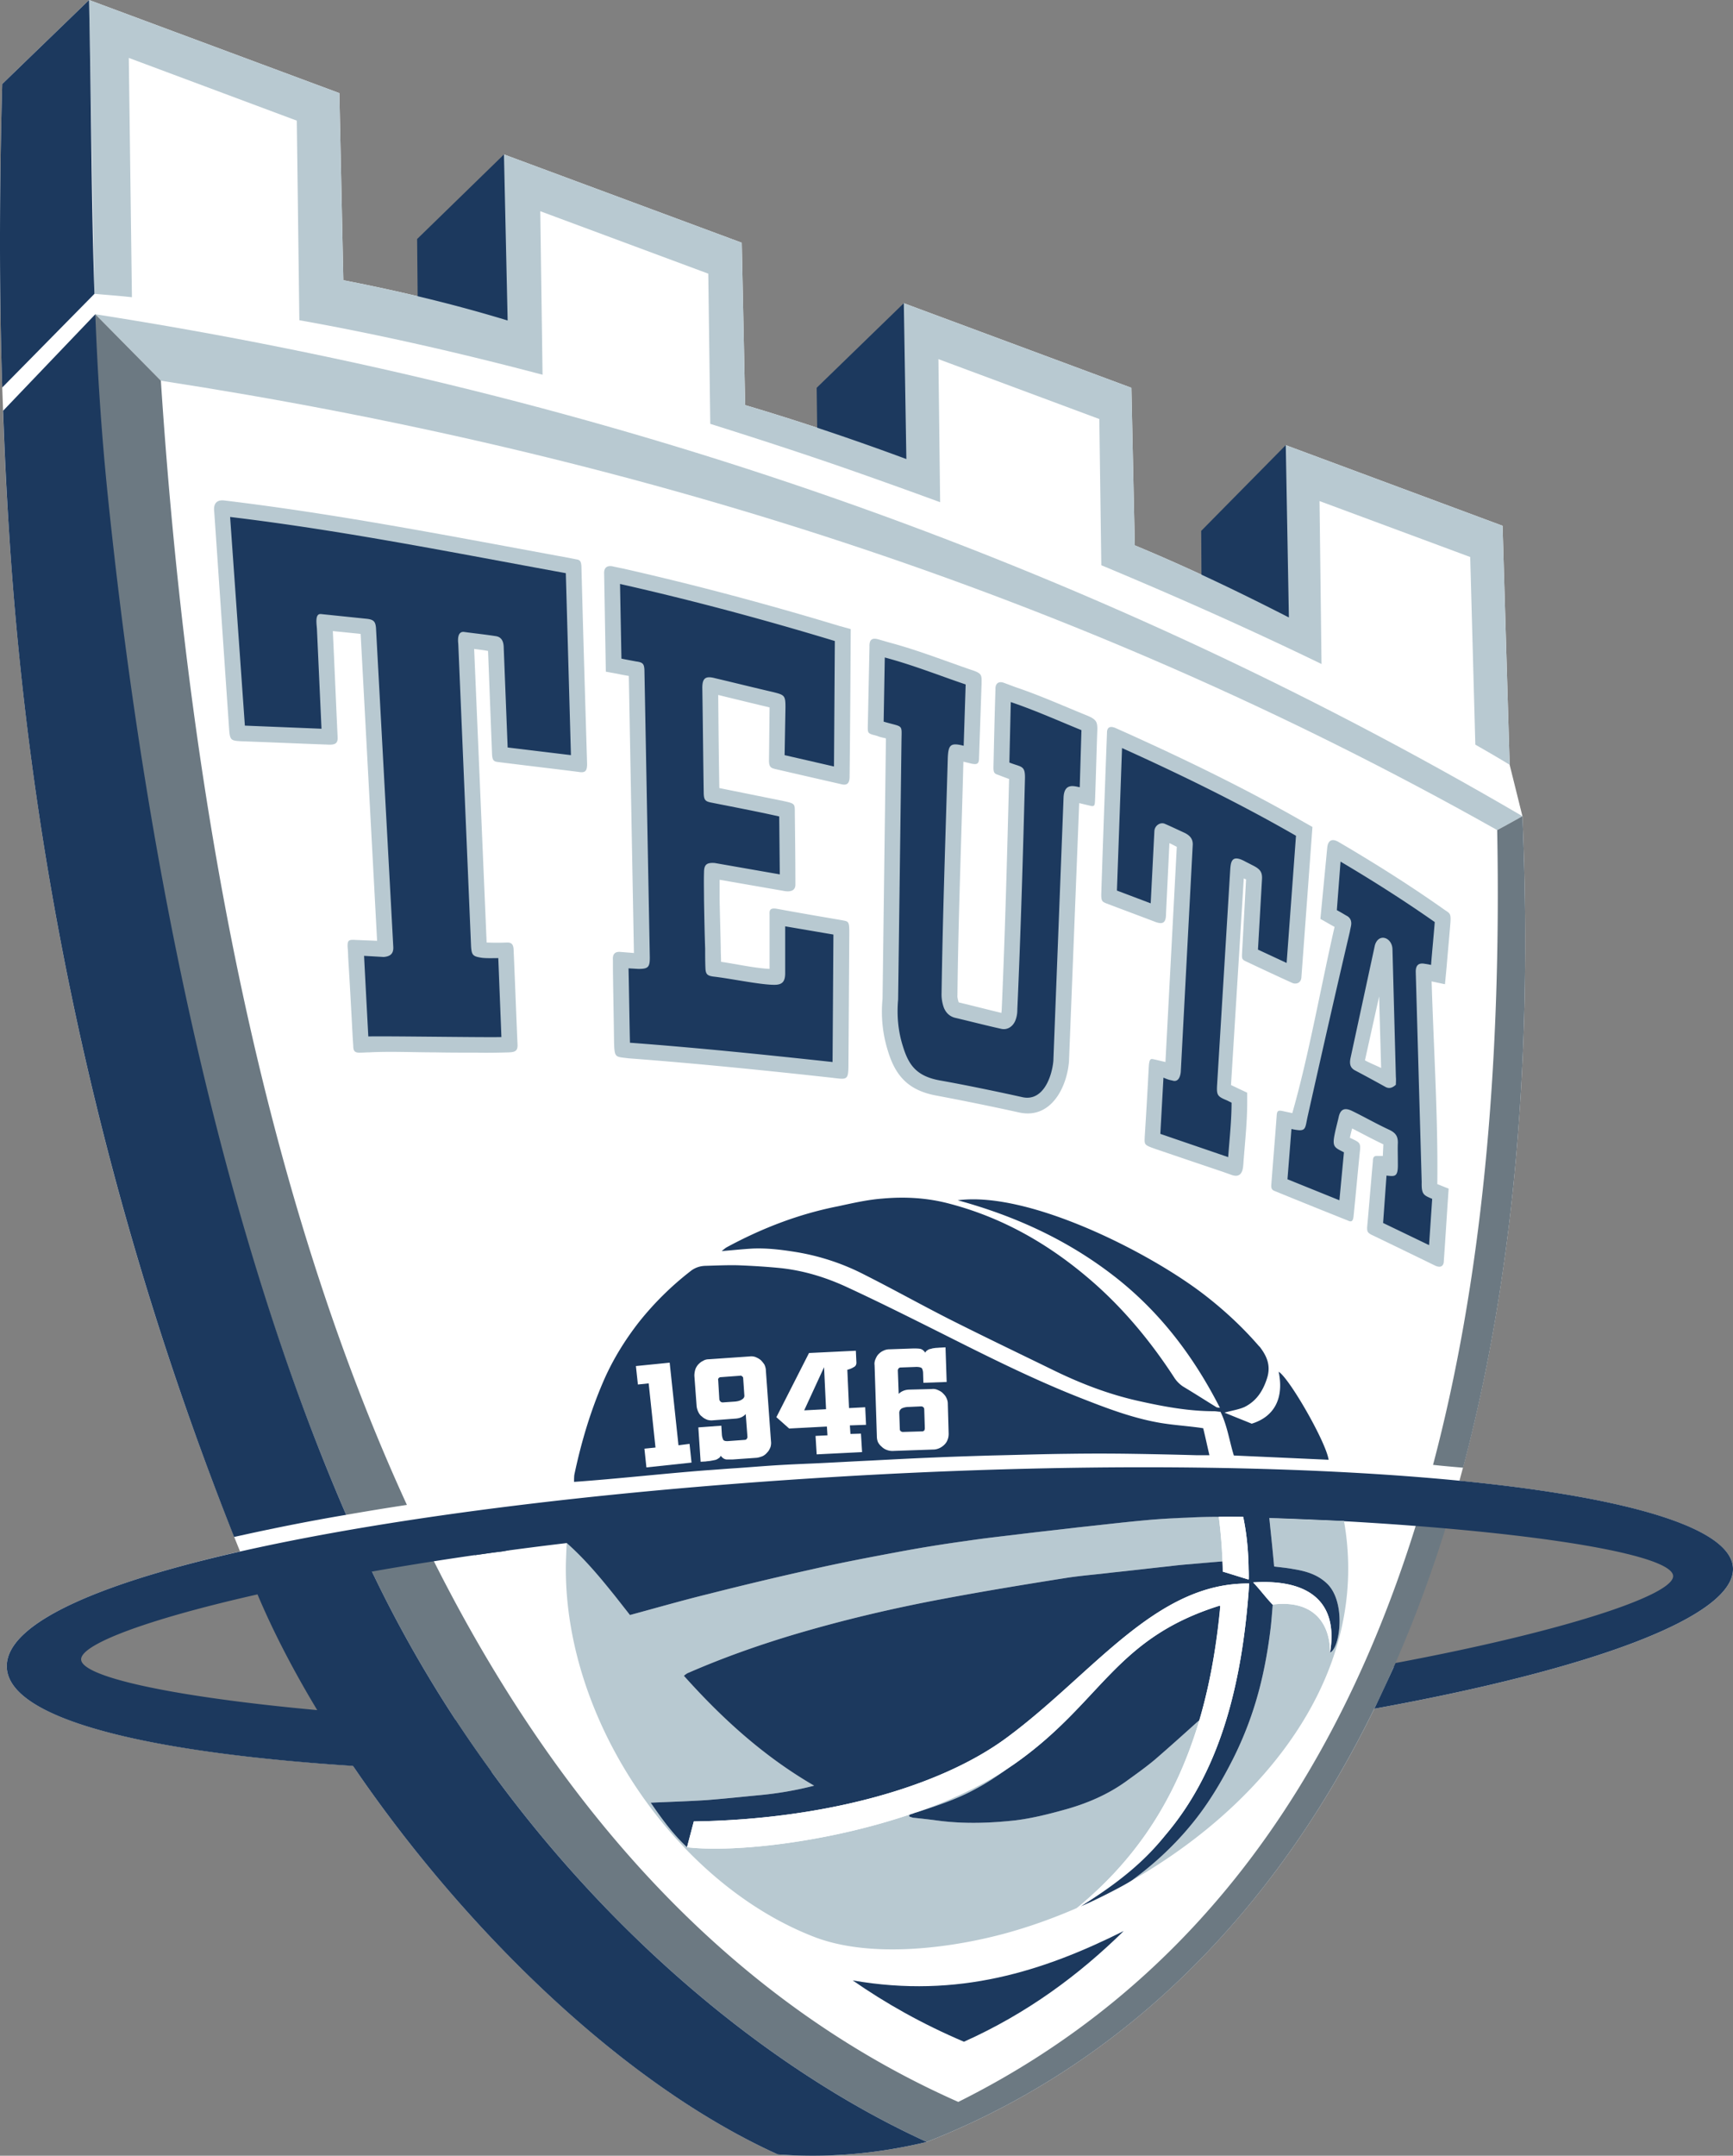 <svg xmlns="http://www.w3.org/2000/svg" xml:space="preserve" width="275" height="341.945"><rect width="100%" height="100%" fill="#808080" stroke="none"/><path fill="#FFF" fill-rule="evenodd" d="M147.067 339.759c-7.836 1.893-15.717 2.566-23.643 1.983-25.397-11.53-50.57-36.836-67.412-61.648-33.277-2.163-54.938-7.521-54.938-15.806 0-6.711 14.095-12.969 37.016-18.194C19.854 200.975 5.398 146.801 1.436 84.343A624 624 0 0 1 .49 65.565v-.405l-.135-3.692c-.496-15.581-.451-31.657 0-48.138C4.948 8.871 9.542 4.458 14.134 0l39.718 14.77.63 29.676C63.264 46.157 72 48.228 80.555 50.84l-.585-26.343 37.735 14.005.541 25.757c8.511 2.521 17.066 5.404 25.579 8.556l-.405-24.722 36.114 13.419.54 24.993c8.692 3.602 16.706 7.475 24.452 11.438l-.495-27.333 34.403 12.789 1.126 37.916 2.026 8.151c1.801 41.383-1.981 76.372-9.997 105.419 26.704 2.609 43.41 7.518 43.41 14.003 0 7.61-22.381 15.896-56.919 22.156-17.156 34.988-42.238 57.412-71.013 68.715M12.018 263.025c.495-3.422 14.77-8.24 29.496-10.807 3.197 7.024 6.709 13.916 10.717 20.624-18.823-2.069-40.888-4.772-40.213-9.817m254.202-13.462c-.767-3.828-21.84-6.531-36.926-8.197-2.657 7.881-5.585 15.672-9.007 23.236 19.363-3.422 47.058-9.321 45.933-15.039" clip-rule="evenodd"/><path fill="#1C395E" fill-rule="evenodd" d="m204.751 71.915-.72-1.306-13.419 13.599.045 7.385 14.229 7.07zM80.69 25.757l-.72-1.26-13.78 13.419.09 9.546 14.681 4.053zm63.45 23.597-.72-1.26-13.826 13.419.09 7.115 14.68 5.179z" clip-rule="evenodd"/><path fill="#B8C9D1" fill-rule="evenodd" d="m14.134 0 39.718 14.77.63 29.676C63.264 46.157 72 48.228 80.555 50.84l-.585-26.343 37.735 14.005.541 25.757c8.511 2.521 17.066 5.404 25.579 8.556l-.405-24.722 36.114 13.419.54 24.993c8.692 3.602 16.706 7.475 24.452 11.438l-.495-27.333 34.403 12.789 1.126 37.916c-1.756-1.081-3.557-2.117-5.449-3.197l-.811-29.765-23.911-8.872.315 25.848c-10.762-5.224-22.515-10.493-34.944-15.671l-.315-23.191-25.532-9.502.271 22.696a1024 1024 0 0 0-15.356-5.494c-6.89-2.387-13.96-4.684-21.119-6.935l-.316-23.822-26.659-9.906.361 25.937c-12.789-3.377-25.713-6.349-38.592-8.646l-.405-31.657-26.659-9.951.495 37.961c-1.981-.225-3.962-.36-5.944-.541z" clip-rule="evenodd"/><path fill="#B8C9D1" fill-rule="evenodd" d="M237.58 131.67c1.35-.721 2.655-1.44 4.007-2.206C172.015 88.756 96.406 62.548 15.125 49.849l10.402 10.538C98.928 71.689 170.032 93.62 237.58 131.67" clip-rule="evenodd"/><path fill="#6C7982" fill-rule="evenodd" d="m15.125 49.849 10.402 10.538c4.819 73.491 18.238 133.023 39.042 178.323a438 438 0 0 0-9.636 1.576C36.02 196.695 23.096 140.317 16.746 79.075c-1.08-10.448-2.567-20.129-1.621-29.226m52.596 195.525c21.255 43.273 49.714 72.725 84.344 88.037 35.89-17.878 59.936-49.398 73.22-93.438q2.431.202 4.729.403c-15.985 52.91-46.473 85.064-82.946 99.383-33.099-15.085-68.179-48.229-88.487-91.412-.225-.45-.45-.899-.631-1.35a693 693 0 0 1 9.771-1.623m159.68-13.013c7.611-28.685 10.898-62.369 10.179-100.691 1.35-.721 2.655-1.44 4.007-2.206 1.756 40.438-1.801 74.706-9.412 103.347-1.576-.136-3.153-.27-4.774-.45" clip-rule="evenodd"/><path fill="#1C395E" fill-rule="evenodd" d="M138.331 233.938C213.982 229.886 275 236.457 275 248.887c0 7.61-22.381 15.896-56.919 22.156a380 380 0 0 0 3.377-7.251c26.884-5.042 44.04-10.764 44.04-13.779 0-5.538-57.999-11.979-127.213-9.097-69.212 2.839-125.412 16.751-125.412 22.29 0 3.559 23.821 7.791 59.396 9.593a207 207 0 0 0 5.719 8.241c-45.436-.993-76.913-6.755-76.913-16.752.001-14.005 61.603-26.255 137.256-30.35" clip-rule="evenodd"/><path fill="#B8C9D1" fill-rule="evenodd" d="M213.262 241.232c.45 2.476.676 5.042.676 7.61 0 21.027-15.671 38.815-34.403 49.488a.6.6 0 0 1 .18-.136c3.558-2.609 6.8-5.629 9.592-9.095 2.521-3.108 4.549-6.531 6.351-10.087a56.5 56.5 0 0 0 4.142-10.943c.856-3.242 1.441-6.574 1.847-9.953.135-1.213.225-2.476.314-3.556v-.047c6.215-.763 9.098 2.703 9.098 7.611 1.576-.587 2.655-8.194-.632-11.077-1.486-1.353-3.287-1.846-5.224-2.162-.944-.18-1.936-.271-3.018-.403-.225-2.569-.494-5.045-.765-7.701 3.961.135 7.88.315 11.842.451m-41.789 61.152c.315-.18.587-.406.901-.587-.314.226-.631.407-.901.587m-.584.269c-3.737 1.623-7.521 2.973-11.304 4.009-9.096 2.477-21.569 3.963-30.351.587-21.524-8.287-39.447-33.64-39.447-58.406 0-1.216.09-2.882.135-4.099 3.152.811 5.945 6.349 7.926 8.737.721.9 1.441 1.847 2.116 2.699 4.324-1.169 8.376-2.339 12.429-3.332a546 546 0 0 1 16.437-3.916c4.548-1.036 9.051-1.893 13.645-2.749a223 223 0 0 1 10.852-1.756c2.973-.45 5.945-.763 8.872-1.123 2.971-.363 5.943-.677 8.916-1.036 3.422-.36 6.8-.767 10.222-1.083 3.917-.36 8.062-.583 12.068-.583.314 2.476.496 4.818.586 7.067-1.621.137-3.377.316-4.953.407h-.045l-.045.043h-.272c-1.035.09-2.071.18-3.106.316-2.972.316-5.989.677-9.007.99-2.521.316-5.089.496-7.609.902-6.26.99-12.564 2.026-18.822 3.196-8.286 1.532-16.528 3.469-24.633 5.898-5.494 1.666-10.943 3.602-16.212 5.901-.27.09-.495.27-.765.493 6.124 6.845 12.744 12.836 20.669 17.428a55 55 0 0 1-8.466 1.486c-2.882.27-5.764.586-8.691.81-2.837.18-5.719.271-8.782.406l.09.134.045.09.181.271c1.621 2.299 3.333 4.548 5.448 6.574 7.206.856 22.11-.673 35.665-5.312l-.045.043h-.09v.047h-.137v.043h-.135v.047c0 .09 0 .18.045.27.181.044.36.134.585.181 1.396.133 2.838.313 4.234.496 4.007.493 8.061.359 12.067-.09 2.478-.316 4.909-.903 7.34-1.576 3.738-.993 7.296-2.479 10.448-4.818 1.441-1.037 2.881-2.073 4.232-3.199 2.297-1.979 4.548-4.009 6.8-6.035h.045v-.043l.27-.227c-4.096 13.828-11.076 22.925-19.451 29.812m-41.97-14.455a85 85 0 0 1-9.187 1.576c2.972-.54 6.124-1.08 9.187-1.576m16.347-.674h.045zm.045 0v-.046h.091l.09-.044h.09c3.197-1.036 6.35-2.072 9.275-3.692l.09-.046h.045l.045-.044.09-.046.047-.047.09-.044.09-.046h.091v-.044l.045-.046h.09v-.044l.09-.046h.045l.045-.044.09-.047.045-.043h.09v-.047l.091-.043h.045v-.047l.09-.043h.045l.045-.047.09-.044.045-.046.09-.044.09-.046.09-.044.046-.046.091-.044.045-.047h.045l.091-.09h.045l.09-.09.09-.043.045-.047.09-.043.045-.047h.045l.045-.044h.045l.045-.046.091-.044.045-.046.09-.044.09-.047.045-.046v-.044l.09-.046h.045l.045-.044.045-.046.091-.044.045-.047h.045l.045-.043.045-.047.046-.043.091-.047.045-.043.09-.047.09-.044.045-.046.09-.044.045-.046.045-.044.045-.047.226-.133.045-.047h.045l.045-.09h.045l.045-.043.09-.047.045-.043.045-.047h.045c-4.241 2.752-9.24 5.051-14.463 6.896" clip-rule="evenodd"/><path fill="#1C395E" fill-rule="evenodd" d="M178.317 306.303c-7.114 6.978-15.31 13.06-25.352 17.562-6.665-2.836-12.474-6.125-17.653-9.728 16.753 2.926 30.308-1.487 43.005-7.834" clip-rule="evenodd"/><path fill="#B8C9D1" fill-rule="evenodd" d="m59.841 149.233-2.612-48.679-4.414-.45c.271 5.719.496 11.212.766 16.932 0 .811-.315 1.125-1.44 1.081-4.909-.18-8.961-.36-13.87-.54-1.531-.09-1.756-.136-1.891-1.621-.811-11.708-1.576-23.101-2.387-34.81-.18-1.486.631-1.891 1.621-1.756 18.418 2.207 36.43 5.764 54.623 9.096.45.09.72.135 1.125.225.541.09.855.135.9 1.171.271 10.447.585 20.849.9 31.296 0 1.215-.36 1.441-1.396 1.26-4.278-.54-8.556-1.035-12.834-1.576-.585-.09-.811-.27-.856-1.26l-.63-16.347c-.72-.135-1.486-.225-2.207-.315l1.981 46.563a40 40 0 0 0 3.288 0c.63 0 .945.27.99 1.081.226 5.088.406 10.132.631 15.22 0 .901-.405 1.081-1.351 1.125-1.261.045-3.738.09-4.999.045-2.297 0-4.548 0-6.8-.045-3.377 0-7.07-.18-10.402 0-.495 0-.946.045-1.396.045-.901.045-1.126-.27-1.126-1.081l-.09-1.352c-.225-4.233-.45-8.511-.721-12.789 0-.54-.045-1.081-.09-1.621 0-.9.09-1.125 1.261-1.036zm145.225 27.335c2.612-9.098 4.549-20.13 6.71-29.542-.766-.406-1.486-.856-2.251-1.261l1.079-11.213c.092-1.216.722-1.666 1.893-.945l1.531.9c5.134 3.062 10.177 6.259 15.084 9.727.946.675 1.172.541 1.036 2.251-.18 2.252-.404 4.548-.585 6.8l-.27 2.836-2.117-.45c.316 10.447 1.036 21.75.901 32.153.584.227 1.216.496 1.801.72-.27 3.872-.495 7.657-.767 11.483 0 .72-.45 1.216-1.484.676a2217 2217 0 0 0-10.042-4.865c-.541-.313-.677-.449-.632-1.26.315-3.469.587-6.891.901-10.356 0-.856.315-.899.9-.856h.676l.09-1.846c-1.621-.767-3.377-1.71-4.953-2.522-.135.496-.27.992-.359 1.485.314.137.584.271.854.407.677.359.812.586.767 1.396-.361 3.513-.677 7.068-1.037 10.627-.09.9-.404.946-.946.677a1306 1306 0 0 1-11.618-4.686c-.314-.133-.539-.313-.494-.943.27-3.648.586-7.297.856-10.989.045-.764.225-.854.81-.764zm-20.128-8.107 1.801-34.134c-.359-.18-.765-.405-1.17-.585-.181 3.737-.361 7.43-.541 11.167 0 1.307-.359 1.801-1.621 1.352-2.611-.992-5.269-1.982-7.879-2.973-.632-.27-.812-.36-.767-1.666.27-8.466.586-16.932.901-25.397 0-.991.63-1.036 1.305-.766l2.117.946c9.456 4.278 18.823 8.826 27.828 14.005l1.352.766-1.756 23.911c-.09.9-.9 1.081-1.486.811a466 466 0 0 1-7.069-3.288c-.901-.405-.901-.45-.856-1.486l.631-11.618c-.045-.045-.314-.136-.359-.181l-2.028 32.784c.271.134.856.403 1.127.54l1.441.677v1.576c0 2.972-.315 5.898-.54 8.824-.045.406-.045.766-.09 1.126-.091 1.263-.587 1.937-1.803 1.532l-1.395-.496a3045 3045 0 0 1-10.764-3.648c-1.801-.63-1.711-.674-1.666-1.937.225-3.512.451-7.385.631-10.897.09-1.756.36-1.441 1.125-1.306zm-32.063-47.643c-.314 12.339-.81 24.678-.944 37.016-.045.361.09.766.18 1.126l.045.045c2.251.54 4.502 1.125 6.755 1.666 0-.18.045-.406.045-.541.54-12.203.854-24.362 1.17-36.565-.495-.181-.99-.361-1.439-.541-.812-.315-1.082-.225-1.036-1.531.09-4.053.18-8.105.314-12.158-.045-.766.36-1.351 1.307-1.036l1.936.721c3.872 1.306 7.566 2.972 11.349 4.503 1.531.63 1.531 1.125 1.576 2.026-.135 3.738-.226 7.565-.36 11.167-.045.947 0 1.307-.812 1.082l-1.711-.406-1.621 41.023c-.359 4.144-2.883 9.096-7.836 8.063a447 447 0 0 0-13.013-2.659c-4.414-.764-6.62-2.926-7.881-7.114-.854-2.702-1.126-5.494-.854-8.286l.539-41.293c-.359-.09-.766-.18-1.081-.27-.314-.136-.675-.226-1.034-.316-.677-.225-.767-.315-.767-1.125l.271-12.833c-.045-1.126.406-1.441 1.396-1.171l1.711.496c4.414 1.17 8.646 2.836 12.97 4.323 1.846.586 1.711.855 1.711 2.207-.135 3.917-.27 7.835-.405 11.798 0 .901-.271 1.081-1.171.901zm-52.281 30.351-.811-43.951c-.54-.09-1.081-.18-1.666-.315l-1.981-.361-.27-15.58c-.046-1.125.72-1.306 1.53-1.081l1.531.315c11.528 2.612 22.966 5.674 34.269 9.096l1.801.495c-.045 7.791-.09 15.581-.18 23.371 0 .946-.271 1.531-1.396 1.216-3.557-.811-6.889-1.576-10.402-2.387-.675-.18-1.035-.271-.99-1.576l.09-8.196s-7.475-1.801-8.151-1.981c.045 4.953.09 9.862.18 14.77 3.332.676 6.709 1.351 10.042 2.027 2.027.45 1.936.405 1.936 2.071.045 3.738.091 7.385.091 11.122.045 1.037-.721 1.261-1.667 1.126l-10.357-1.801v3.197c.045 2.567.135 5.134.181 7.656 0 .72.045 1.44.045 2.161 2.477.361 5.224.991 7.7 1.125v-8.646c-.045-.721.135-1.036 1.081-.901 3.422.631 6.845 1.216 10.267 1.801 1.126.226 1.306.09 1.306 1.892l-.135 20.624c0 3.019-.09 2.792-2.792 2.477-10.671-1.171-21.344-2.252-32.107-3.063-2.116-.27-2.207-.045-2.297-2.432-.045-3.962-.135-7.88-.18-11.798v-1.351c-.09-1.081.451-1.306 1.036-1.306zm118.568 18.238-.316-11.348-2.251 10.132c.719.405 1.845.856 2.567 1.216" clip-rule="evenodd"/><path fill="#1C395E" fill-rule="evenodd" d="M50.925 97.402c-.991-.091-.676 1.576-.631 2.386l.721 15.806-12.158-.494-2.342-33.098C54.527 84.163 72 87.675 89.787 90.918l.811 28.864-10.042-1.215-.63-15.986c-.045-.946-.406-1.531-1.216-1.667-1.711-.271-3.467-.451-5.088-.675-.991-.09-.991 1.125-.901 1.891l2.026 47.913c.091 1.486.271 1.666 1.756 1.891.811.09 1.757.045 2.568.045l.495 12.519c-1.711.09-19.138-.18-21.12-.09-.225-4.188-.451-8.421-.675-12.789l3.107.18c1.081-.09 1.576-.54 1.531-1.576l-2.748-50.66c-.09-.945-.36-1.26-1.351-1.396zm162.337 85.381-.72 7.607-8.24-3.332.63-7.971c2.388.496 2.116.09 2.567-1.979 2.206-9.818 4.412-19.59 6.71-29.362.045-.315.135-.63.18-.901.135-.72-.09-1.305-.767-1.621-.45-.27-.899-.54-1.486-.855l.587-7.7c5.178 3.063 10.132 6.215 14.95 9.592-.18 2.296-.406 4.502-.587 6.799-.404-.09-.675-.135-.989-.18-.991-.181-1.441.225-1.441 1.26l.945 33.368c-.045 1.938.271 2.072 1.666 2.658l-.495 7.339-7.295-3.513.54-7.518c1.262.133 1.802.27 1.802-1.623 0-1.89-.045-2.566 0-3.603 0-1.036-.36-1.576-1.441-2.072-1.937-.9-3.827-1.979-5.764-2.926-1.261-.63-1.936-.316-2.206 1.036-.227.989-.496 1.937-.676 2.926-.316 1.758.134 1.848 1.53 2.571m8.241-10.72c0-.36.045-.811 0-1.216l-.54-20.264c-.045-1.891-2.207-2.657-2.792-.631l-3.872 17.922c-.136.721-.136 1.441.675 1.892a253 253 0 0 1 4.818 2.613c.54.317 1.081.27 1.711-.316m-38.321-40.212-.585 11.438-5.358-2.026.81-22.606c9.277 4.188 18.688 8.781 27.604 13.915l-1.485 20.174-4.549-2.116.63-10.987c.09-1.171-.135-1.711-1.395-2.342-1.217-.631-.901-.451-1.396-.721-2.072-1.081-2.163.18-2.253 1.576l-2.071 33.954c-.09 1.576.046 1.8 1.441 2.386.226.091.45.227.855.407 0 2.836-.315 5.672-.54 8.644-3.647-1.26-7.115-2.429-10.762-3.692l.494-8.916c.63.27.901.359 1.396.451.9.314 1.262-.496 1.352-1.352l1.891-35.89c.09-1.036-.404-1.622-1.351-2.071-.991-.451-2.206-1.036-3.063-1.396-.674-.316-1.62.224-1.665 1.17m-30.262-13.555c-2.115-.54-2.431-.135-2.521 1.937-.361 12.474-.812 25.127-.991 37.556 0 .675.135 1.396.359 2.027.317.811.901 1.396 1.757 1.621 2.478.585 4.908 1.215 7.341 1.756.944.225 1.846-.316 2.251-1.307a4.4 4.4 0 0 0 .315-1.666c.541-12.203.9-24.497 1.216-36.745.045-2.117-.585-1.757-2.476-2.522l.225-9.592c3.962 1.351 7.564 2.972 11.212 4.458l-.271 9.052c-.81-.135-2.431-.766-2.565 1.576l-1.621 41.834c-.226 2.521-1.621 6.44-4.864 5.765-4.054-.9-9.276-1.982-13.104-2.657-3.782-.676-4.999-2.478-5.9-5.405-.765-2.387-.989-4.864-.765-7.43l.54-41.429c.045-2.296.18-1.756-2.836-2.656l.18-10.177c4.547 1.215 8.69 2.882 12.833 4.278zm-52.957 47.103c-.09-3.917-.135-7.791-.225-11.798l1.576.09c1.531 0 1.801-.27 1.801-1.801l-.855-45.617c-.045-.99-.27-1.215-1.306-1.351-.721-.135-1.711-.315-2.342-.45l-.225-11.843c11.392 2.567 22.965 5.674 34.088 9.051l-.135 19.903-7.835-1.801.135-7.565c0-1.891-.135-1.981-1.937-2.432-3.107-.721-6.169-1.486-9.231-2.206-1.53-.406-2.026 0-2.026 1.53.09 5.584.135 11.213.225 16.796.045.946.226 1.216 1.171 1.396 3.602.721 7.205 1.396 10.808 2.207l.09 9.187-10.313-1.802c-1.261-.09-1.711.226-1.711 1.486-.045 1.486 0 2.972 0 4.414.045 2.566.09 5.133.181 7.7 0 1.035 0 2.071.045 3.106.045.946.315 1.171 1.26 1.306 2.477.27 7.206 1.261 9.501 1.306 1.396.045 1.892-.45 1.892-1.846v-7.43l7.655 1.306-.135 20.219c-10.806-1.169-21.299-2.251-32.152-3.061M99.963 256.181c-3.106-3.962-6.259-8.104-10.042-11.437-.811-.676-1.125-1.216-2.071-1.079-2.747.403-5.629 2.115-8.42 2.476-1.352.134-2.657.36-4.053.54-1.35-2.343 1.081-3.739-.27-6.078 16.211-3.02 96.998-8.378 123.16-7.478 4.639.136 9.277.362 13.914.586 2.973.137 5.945.36 8.917.54.45.047.855.137 1.396.227-.361 2.386-.721 4.639-1.081 7.068-6.62-.224-13.239-.54-19.994-.764.271 2.656.54 5.132.765 7.701 1.082.133 2.073.224 3.018.403 1.937.316 3.737.81 5.224 2.162 3.287 2.883 2.208 10.49.632 11.077 1.306-7.744-3.018-11.707-12.203-11.123 1.034 1.082 1.98 2.389 3.016 3.469l.09.09c-.09 1.08-.18 2.343-.314 3.556-.405 3.379-.99 6.711-1.847 9.953a56.4 56.4 0 0 1-4.142 10.943c-1.802 3.556-3.829 6.979-6.351 10.087-2.792 3.466-6.034 6.485-9.592 9.095-1.261.902-6.935 3.738-8.241 4.188 6.035-3.692 10.313-7.295 13.465-11.304 6.845-8.061 11.978-19.903 13.284-39.897-14.86-.18-24.768 14.322-38.412 24.409-10.671 7.924-29.09 13.013-49.714 13.329-.36 1.35-.72 2.746-1.081 4.096-2.297-2.159-4.053-4.592-5.764-7.068 3.063-.136 5.944-.227 8.782-.406 2.927-.224 5.809-.54 8.691-.81a55 55 0 0 0 8.466-1.486c-7.925-4.592-14.545-10.583-20.669-17.428.27-.224.495-.403.765-.493 5.269-2.3 10.718-4.235 16.212-5.901 8.105-2.43 16.347-4.366 24.633-5.898 6.258-1.17 12.563-2.206 18.822-3.196 2.521-.406 5.089-.586 7.609-.902 3.018-.313 6.035-.674 9.007-.99a68 68 0 0 1 3.106-.316c1.621-.134 3.559-.313 5.314-.45.045.54.045 1.083.045 1.623 1.351.403 2.746.856 4.098 1.26v-.09h.045c0-.54 0-1.036-.045-1.576-.045-2.746-.271-5.448-.854-8.284-1.262 0-2.568-.047-3.874 0-1.711 0-3.377.043-5.089.133-2.341.09-4.684.227-6.979.45-3.422.316-6.8.723-10.222 1.083-2.973.359-5.945.673-8.916 1.036-2.927.36-5.899.673-8.872 1.123a223 223 0 0 0-10.852 1.756c-4.594.856-9.097 1.713-13.645 2.749a547 547 0 0 0-16.437 3.916c-4.054.991-8.106 2.161-12.43 3.33m44.311 31.704.405-.18h.09l.451-.181h.045l.315-.09c3.197-1.036 6.35-2.072 9.275-3.692 1.711-.902 3.332-1.982 4.908-3.108.315-.224.632-.45.991-.677 14.095-9.816 15.94-19.994 32.782-25.262.045.046.09.09.09.136-.63 6.755-1.756 12.743-3.287 18.012-.135.137-.27.227-.314.27-2.252 2.026-4.503 4.056-6.8 6.035-1.352 1.126-2.791 2.162-4.232 3.199-3.152 2.339-6.71 3.825-10.448 4.818-2.431.673-4.862 1.26-7.34 1.576-4.007.449-8.061.583-12.067.09a120 120 0 0 0-4.234-.496c-.225-.047-.404-.137-.585-.181-.045-.09-.045-.179-.045-.269m50.031-63.811c1.621.676 3.018 1.216 4.322 1.756 3.648-1.126 5.133-4.096 4.278-8.241 1.711 1.037 7.52 11.17 7.926 13.963-4.998-.227-9.997-.453-15.04-.677-.722-2.343-1.036-4.729-2.118-6.935-.359 0-.675-.09-1.034-.09-4.144 0-8.151-.767-12.158-1.666-4.773-1.083-9.277-2.839-13.646-4.999-5.449-2.658-10.897-5.268-16.346-8.017-4.413-2.25-8.78-4.683-13.24-6.935a36.6 36.6 0 0 0-11.032-3.646c-2.252-.359-4.459-.63-6.755-.539-1.621.09-3.242.27-4.954.403.315-.224.585-.494.856-.63 5.583-3.017 11.437-5.269 17.652-6.485 2.296-.496 4.638-1.036 7.026-1.216 3.512-.313 6.979-.134 10.446.767 8.196 2.115 15.4 6.124 21.885 11.573 5.494 4.592 10.088 10.087 14.005 16.121.359.54.812.99 1.351 1.35 1.802 1.08 3.558 2.206 5.313 3.289.09.044.226.044.54.09-4.277-8.377-9.771-15.538-17.156-21.167-7.295-5.581-15.535-9.32-24.451-11.753 11.302-1.486 30.44 8.288 39.087 14.952 3.152 2.43 6.078 5.132 8.69 8.151.045.043.135.133.18.18 1.127 1.486 1.757 2.973 1.127 4.952-.632 1.982-1.667 3.602-3.558 4.548-.9.408-1.891.541-3.196.901m-3.377 2.479c.359 1.44.629 2.746.989 4.276h-2.116a752 752 0 0 0-10.401-.224 345 345 0 0 0-9.862 0c-4.098.043-8.151.18-12.248.27-2.973.09-5.945.18-8.962.313-3.423.137-6.8.316-10.222.496-2.973.137-5.989.317-8.962.45-2.116.09-4.233.18-6.349.316-2.072.134-4.143.313-6.215.45-1.486.09-2.927.224-4.413.316-7.024.54-14.095 1.35-21.074 1.846 0-.406 0-.766.045-1.126 1.081-5.135 2.567-10.134 4.683-14.995 1.441-3.289 3.333-6.352 5.539-9.188a48.2 48.2 0 0 1 8.196-8.104c.675-.543 1.44-.813 2.296-.856 1.756-.046 3.558-.136 5.313-.09 2.252.09 4.503.224 6.755.45 3.692.406 7.205 1.486 10.582 3.063 4.954 2.296 9.817 4.729 14.682 7.161 7.249 3.646 14.5 7.294 22.02 10.267 4.233 1.666 8.421 3.286 12.88 4.052 1.846.313 3.691.45 5.538.674.404.047.764.093 1.306.183" clip-rule="evenodd"/><path fill="#FFF" fill-rule="evenodd" d="M211.057 262.126c1.306-7.744-3.018-11.707-12.203-11.123 1.079 1.126 2.025 2.389 3.105 3.512 6.215-.763 9.098 2.703 9.098 7.611m-13.78-21.523c.72 3.422.899 6.618.854 9.95-1.352-.403-2.747-.856-4.098-1.26a75 75 0 0 0-.631-8.69c1.307-.047 2.614 0 3.875 0m-3.604 14.048c-16.977 5.269-18.777 15.489-32.917 25.306-15.354 10.63-41.474 14.275-51.741 13.06.361-1.35.721-2.746 1.081-4.096 20.625-.316 39.043-5.405 49.714-13.329 13.645-10.087 23.552-24.589 38.412-24.409-2.116 32.74-14.501 43.5-27.918 51.968 11.842-9.548 21.028-23.327 23.369-48.5" clip-rule="evenodd"/><path fill="#1C395E" fill-rule="evenodd" d="M.355 13.33C4.948 8.871 9.542 4.458 14.134 0c.361 18.012.361 32.377.855 46.607L.355 61.467c-.496-15.581-.451-31.656 0-48.137m14.77 36.519c.36 9.367.946 18.778 2.027 29.226 6.348 61.242 18.868 117.62 37.781 161.211-6.395 1.079-12.339 2.296-17.787 3.512-17.743-44.67-31.837-98.078-35.71-159.455A652 652 0 0 1 .49 65.16zm42.824 197.148c.181.45.406.899.631 1.35 20.309 43.184 55.388 76.327 88.487 91.412-7.836 1.893-15.717 2.566-23.643 1.983-35.079-15.896-69.618-58.046-82.587-88.894-.315-.72-.631-1.486-.946-2.249a399 399 0 0 1 18.058-3.602" clip-rule="evenodd"/><path fill="#FFF" d="m104.016 229.612-1.081-10.177-1.711.18-.315-2.926 5.358-.54 1.396 13.104 1.756-.224.315 2.973-7.16.763-.315-2.973zm12.249 1.893h-.991c-.36-.046-.63-.227-.9-.586-.091.18-.181.316-.361.406-.18.134-.36.227-.585.27-.225.047-.45.09-.72.137-.271.044-.496.044-.721.09l-.811.044-.361-5.448 3.648-.271.09 1.486c.045.36.135.587.225.767.135.18.451.224.9.18l2.477-.18c.135 0 .27-.047.315-.137a.5.5 0 0 0 .136-.36l-.271-3.602c-.405.449-.945.676-1.576.72l-3.602.27a2.2 2.2 0 0 1-.945-.09c-.315-.133-.586-.27-.811-.496-.27-.18-.451-.45-.585-.72a3 3 0 0 1-.27-.9l-.36-4.861q0-.476.135-.946c.09-.316.27-.587.45-.811.225-.227.451-.453.766-.586q.405-.27.945-.271l6.485-.449c.315-.047.63 0 .9.09.315.134.586.27.856.493.225.227.405.45.585.723.135.313.225.63.225.943l.811 11.214c.045.316 0 .676-.09.946-.135.316-.27.586-.496.81-.225.27-.45.45-.72.586q-.472.2-.946.271zm.405-9.187c.406-.044.766-.134 1.036-.313.315-.181.451-.407.406-.724l-.18-2.655c0-.134-.045-.224-.18-.313-.091-.09-.181-.137-.316-.09l-3.017.223c-.181 0-.271.047-.361.137a.35.35 0 0 0-.09.36l.18 3.063a.73.73 0 0 0 .18.313c.091.09.226.136.361.136zm18.058 1.036 2.566-.134.135 2.789-2.567.091.09 1.353 1.667-.047.18 2.929-7.205.36-.181-2.929 1.892-.09-.09-1.396-5.99.316-2.026-1.8 5.178-10.18 7.431-.36.09 1.893c0 .316-.135.587-.45.72-.271.181-.63.316-.991.407zm-3.648.18-.314-6.665-3.153 6.845zm13.869-9.637c.316 0 .677 0 .991.046.36.044.63.271.901.63.045-.18.181-.316.36-.406.135-.134.359-.18.585-.224.225-.09.45-.09.722-.137.27 0 .494-.043.72-.043l.81-.047.182 5.495-3.694.134-.045-1.53c0-.316-.09-.586-.18-.766-.135-.134-.405-.224-.899-.224l-2.478.09c-.136 0-.226.044-.315.134s-.135.227-.135.359l.135 3.692c.405-.403.946-.63 1.576-.673l3.647-.091q.472-.068.946.134c.314.137.585.271.81.496s.45.45.587.767c.135.271.225.584.225.9l.135 4.771c0 .36-.045.677-.18.993-.09.27-.27.54-.496.763a2.9 2.9 0 0 1-.766.54c-.314.137-.63.227-.946.227l-6.484.227a2.45 2.45 0 0 1-.989-.18 2.1 2.1 0 0 1-.767-.497 2.3 2.3 0 0 1-.585-.72c-.135-.316-.18-.63-.18-.992l-.36-11.211q-.067-.475.135-.946c.135-.316.271-.586.495-.81.225-.227.45-.406.767-.543.27-.133.585-.224.944-.224zm-.764 9.277a2.7 2.7 0 0 0-1.081.227c-.271.181-.405.403-.405.72l.09 2.566c0 .137.045.27.136.316a.5.5 0 0 0 .359.134l3.018-.09a.5.5 0 0 0 .36-.134.86.86 0 0 0 .091-.36l-.091-3.019c0-.09-.046-.224-.136-.313s-.225-.137-.359-.137z"/></svg>